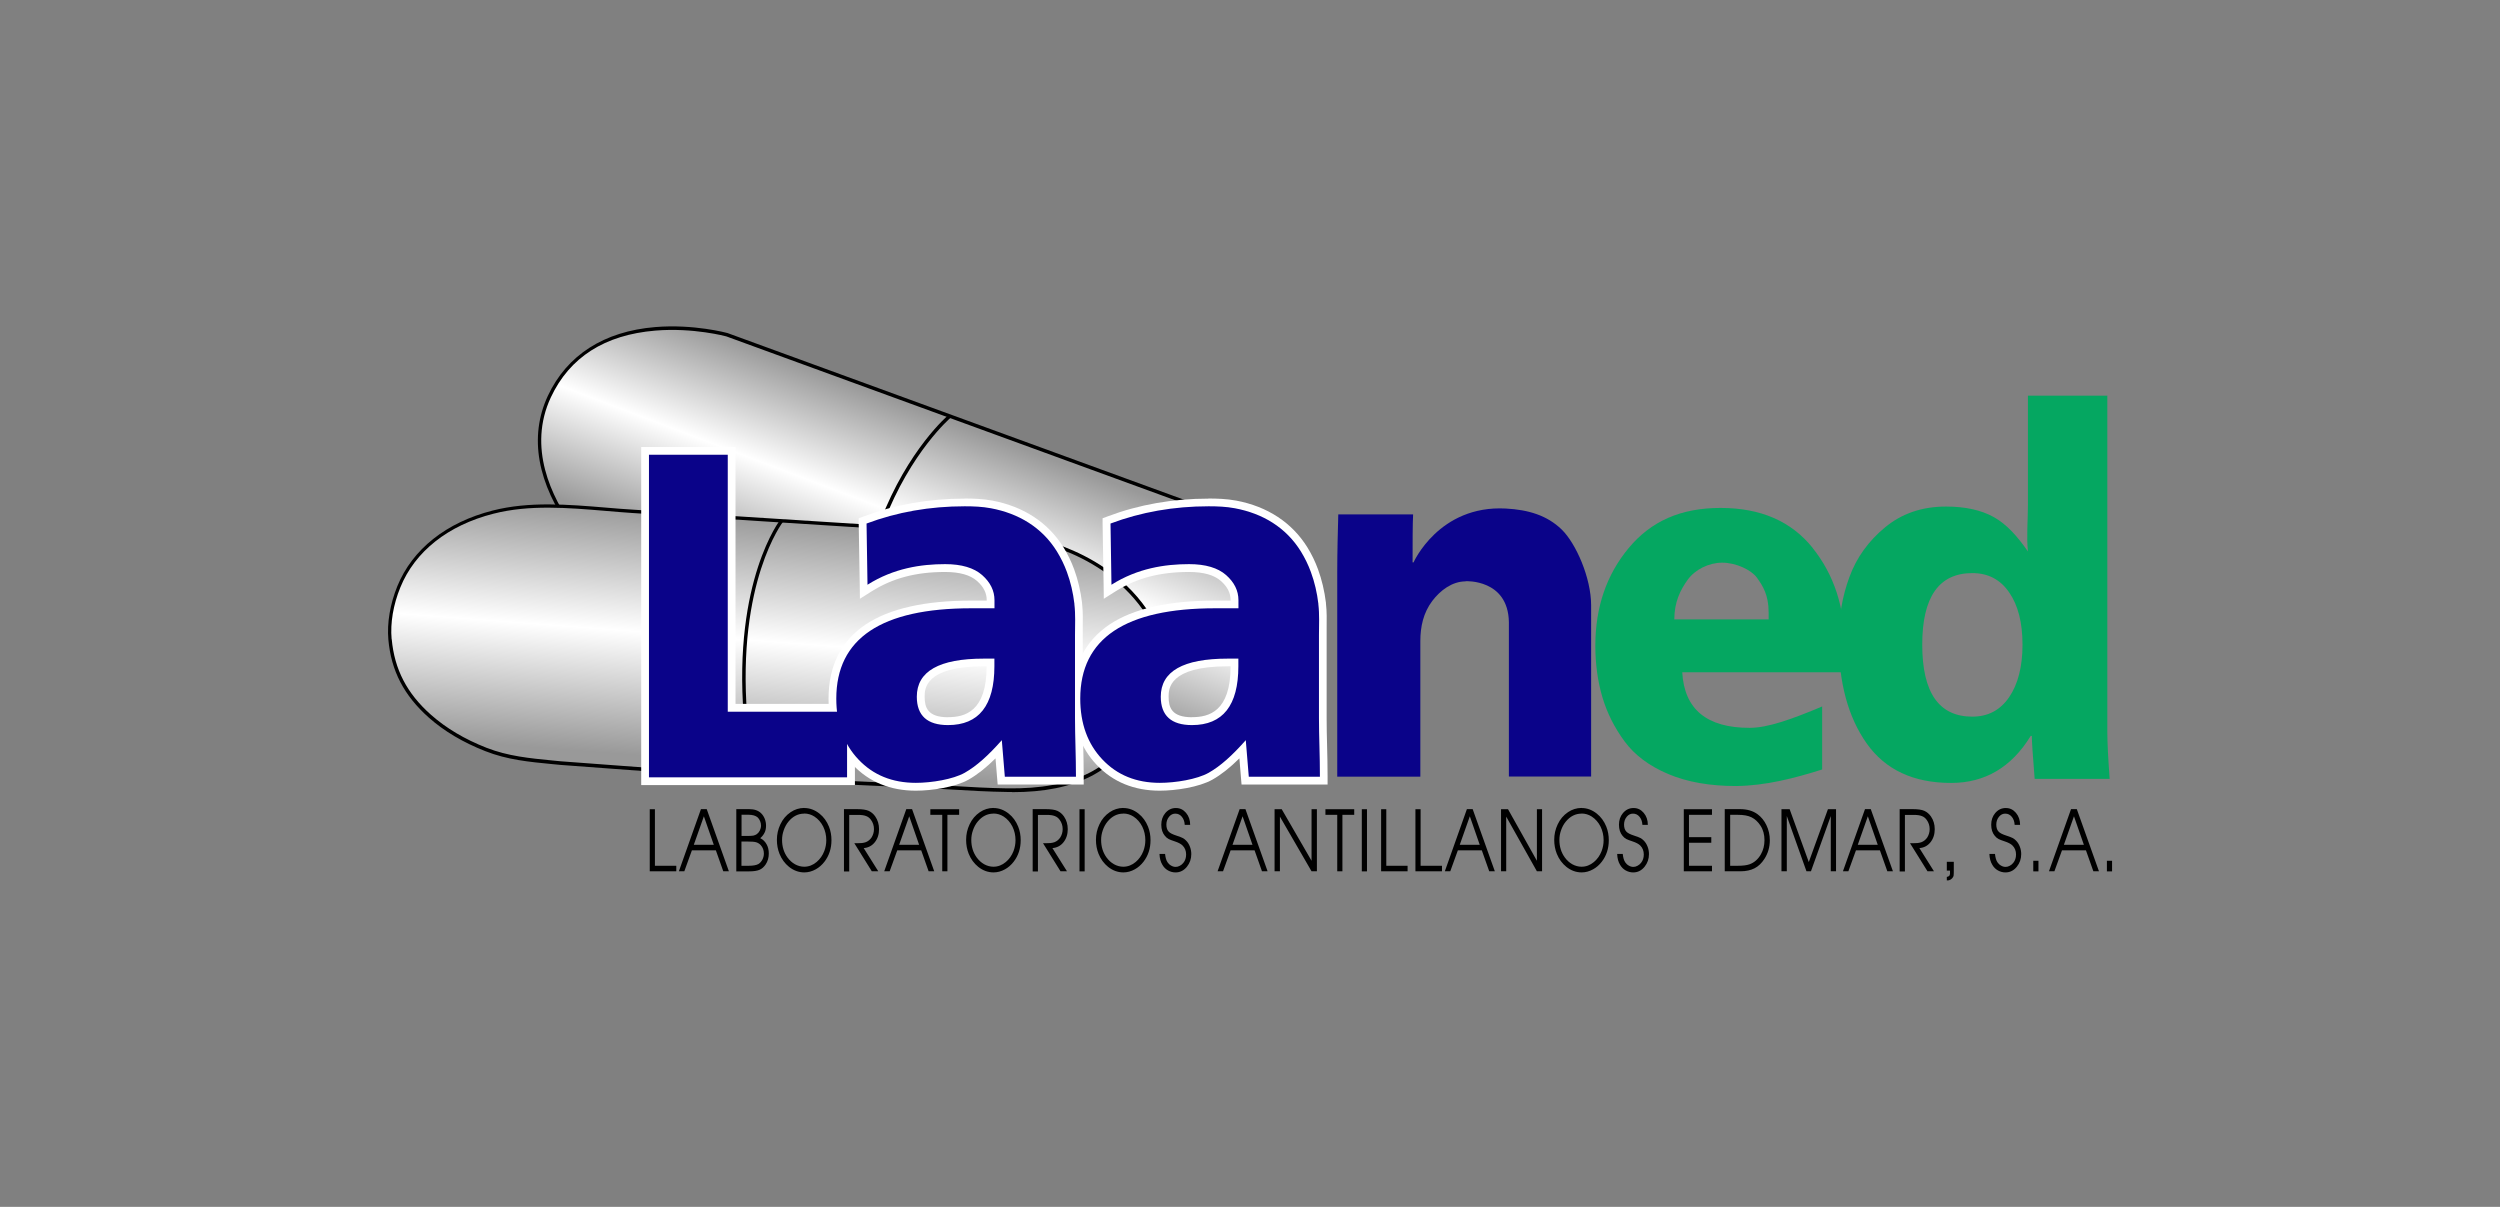 <?xml version="1.0" encoding="UTF-8"?> <svg xmlns="http://www.w3.org/2000/svg" xmlns:xlink="http://www.w3.org/1999/xlink" id="Layer_2" data-name="Layer 2" viewBox="0 0 290 140"><rect x="0" y="0" width="290" height="140" fill="#808080" stroke="none"/><defs><style> .cls-1 { fill: url(#linear-gradient-2); } .cls-2 { fill: #fff; } .cls-3 { fill: none; } .cls-4 { clip-path: url(#clippath-1); } .cls-5 { fill: #05a761; } .cls-6 { fill: #0a0389; } .cls-7 { fill: url(#linear-gradient); } .cls-8 { clip-path: url(#clippath); } </style><clipPath id="clippath"><path class="cls-3" d="M63.72,46.01c-5.32,11.39,9.54,22.45,9.54,22.45l36.29,4.3,18.99,7.26,5.06,8.19,8.19-2.28,7.43-5.23-.93-14.52-8.95-7.26-55.03-20.09s-2.77-.76-6.35-.76c-4.84,0-11.19,1.39-14.24,7.94"></path></clipPath><linearGradient id="linear-gradient" x1="203.79" y1="-102.07" x2="203.99" y2="-102.07" gradientTransform="translate(-25105.52 -12558.8) scale(123.66 -123.66)" gradientUnits="userSpaceOnUse"><stop offset="0" stop-color="#999"></stop><stop offset=".5" stop-color="#fff"></stop><stop offset="1" stop-color="#999"></stop></linearGradient><clipPath id="clippath-1"><path class="cls-3" d="M57.2,59.4c-4.74,1.21-9.04,4.01-10.94,8.66-.77,1.89-1.21,4.05-1.03,6.1.35,3.85,2.02,6.6,4.63,8.91,1.89,1.68,4.14,2.94,6.49,3.86,2.82,1.11,5.67,1.28,8.67,1.58,0,0,26.44,1.96,26.44,1.96.11,0,.22.01.33.02,2.86.13,5.71.26,8.57.39,2.14.1,4.27.2,6.41.3,3.36.15,6.73.43,10.09.48,3.28.05,6.6-.32,9.57-1.81,1.38-.69,3.9-2.34,3.87-4.2,0,0-.08-5.36-.08-5.36l3.55-8.01c-4.83-8.76-15.26-9.97-15.26-9.97l-14.81-1.06-.94-.06-12.14-.77-17.21-1.1c-3.22-.21-6.56-.62-9.85-.62-2.16,0-4.29.18-6.36.7"></path></clipPath><linearGradient id="linear-gradient-2" x1="211.02" y1="-106.71" x2="211.22" y2="-106.71" gradientTransform="translate(30225.25 15307.99) rotate(180) scale(142.74 -142.74)" xlink:href="#linear-gradient"></linearGradient></defs><g id="Layer_1-2" data-name="Layer 1"><g><rect class="cls-3" width="290" height="140"></rect><g><g><path class="cls-6" d="M170.01,67.44c-1.57,0-2.95,1.06-3.86,2.26-1.04,1.38-1.39,2.98-1.39,4.68v15.71h-9.64v-23.76c0-2.21.07-4.8.12-6.66h8.68c-.06,1.16-.06,3.32-.06,5.57h.11s2.94-6.66,10.7-6.25c2.65.14,4.81.81,6.48,2.43,1.67,1.62,3.42,5.63,3.42,8.79v19.87h-9.54v-17.92c-.09-5.01-5.02-4.74-5.02-4.74"></path><path class="cls-5" d="M244.45,45.91v38.99c0,1.19.09,3,.27,5.45h-8.7c-.22-2.76-.33-4.42-.33-4.98h-.13c-2.23,3.64-5.31,5.45-9.23,5.45-4.37,0-7.64-1.53-9.8-4.59-2.16-3.06-3.24-7.08-3.24-12.06,0-2.57.41-4.98,1.24-7.23.82-2.25,2.21-4.18,4.15-5.78,1.94-1.6,4.29-2.4,7.06-2.4,2.23,0,4.07.41,5.52,1.21,1.45.81,2.69,2.14,3.98,4-.18-1.74,0-3.57,0-5.51v-12.56h9.23ZM222.98,74.78c0,5.57,1.94,8.35,5.81,8.35,1.83,0,3.25-.76,4.28-2.27,1.02-1.51,1.54-3.54,1.54-6.08s-.51-4.56-1.54-6.05c-1.02-1.5-2.45-2.25-4.28-2.25-3.87,0-5.81,2.77-5.81,8.3"></path><path class="cls-5" d="M210.28,63.57c-2.48-3.1-6.04-4.65-10.69-4.65s-8.08,1.55-10.66,4.65c-2.58,3.1-3.87,6.88-3.87,11.33,0,2.13.27,4.11.81,5.95.54,1.83,1.4,3.55,2.58,5.15,1.18,1.6,2.87,2.86,5.07,3.79,2.2.93,4.82,1.39,7.87,1.39,3.43-.04,6.75-.9,9.98-1.92v-7.31c-3.47,1.46-6.28,2.48-8.42,2.48-4.96,0-7.57-2.15-7.81-6.45h18.85v-3.02c0-4.5-1.24-8.29-3.72-11.39M205.16,71.85h-10.94c0-2.01.7-3.42,1.56-4.61.86-1.19,2.47-1.97,3.99-1.97,1.6,0,3.37.83,4.03,1.74.66.91,1.36,1.99,1.36,4v.84Z"></path><path d="M225.82,99.97h.82v.99c0,.12,0,.51-.02.6-.01.09-.06.18-.13.27,0,.01-.02.02-.03.04-.01.01-.02.02-.04.04-.06.06-.13.11-.21.15-.08.04-.16.06-.24.07-.02,0-.03,0-.05,0h-.09v-.41c.1-.02.19-.04.26-.1.15-.14.11-.41.11-.52v-.11h-.37v-1.02Z"></path><polygon points="75.37 101.07 75.37 93.87 75.97 93.87 75.97 100.43 78.45 100.43 78.45 101.07 75.37 101.07"></polygon><path d="M78.75,101.07l2.56-7.21h.67l2.57,7.21h-.65l-.86-2.43h-2.78l-.88,2.43h-.62ZM80.48,98h2.32l-1.15-3.31-1.17,3.31Z"></path><path d="M85.41,101.07v-7.21h1.5c.6,0,1.06.16,1.38.48.18.17.32.39.42.64.1.26.15.52.15.8,0,.3-.05.56-.16.79s-.27.45-.51.66c.31.15.56.39.73.7.18.31.26.67.26,1.08,0,.48-.12.9-.36,1.26-.2.3-.44.51-.72.63-.28.12-.69.18-1.21.18h-1.51ZM86.01,96.97h.75c.27,0,.48-.02.63-.04.15-.03.28-.09.4-.17.14-.1.26-.24.35-.42.09-.19.14-.38.14-.58,0-.18-.04-.35-.11-.52-.07-.17-.17-.31-.28-.42-.23-.2-.58-.31-1.07-.31h-.8v2.46ZM86.01,100.43h.84c.51,0,.88-.07,1.12-.2.19-.11.34-.28.47-.52.11-.22.17-.45.17-.7,0-.38-.12-.71-.37-.98-.15-.16-.33-.27-.53-.33-.21-.06-.53-.08-.96-.08h-.74v2.8Z"></path><path d="M93.29,93.73c.64,0,1.23.22,1.77.65.49.39.85.89,1.1,1.51.2.5.29,1.02.29,1.57,0,.96-.27,1.8-.82,2.51-.29.37-.62.66-1,.87-.43.24-.87.36-1.33.36-.65,0-1.24-.22-1.78-.65-.48-.39-.85-.89-1.1-1.51-.2-.5-.3-1.04-.3-1.62,0-.63.13-1.22.4-1.79.28-.6.68-1.07,1.2-1.42.47-.32.99-.48,1.56-.49M93.29,94.38c-.71,0-1.32.31-1.83.93-.24.29-.42.63-.55,1.01-.13.37-.19.74-.19,1.11,0,.78.21,1.46.63,2.04.24.33.53.59.86.78.34.19.71.29,1.08.29.52,0,1-.18,1.44-.55.39-.33.69-.75.89-1.27.15-.4.23-.82.23-1.26,0-.56-.12-1.09-.36-1.58-.25-.49-.59-.88-1.02-1.16-.36-.23-.75-.35-1.18-.35"></path><path d="M97.9,101.07v-7.21h1.52c.61,0,1.06.07,1.35.2.3.14.56.36.76.65.29.42.44.91.44,1.48,0,.6-.17,1.11-.5,1.52-.33.41-.76.63-1.28.67l1.69,2.69h-.75l-2.03-3.26c.45,0,.75,0,.9-.02.15-.02.3-.05.44-.1.27-.11.49-.29.66-.54.18-.29.28-.61.28-.97,0-.41-.12-.77-.35-1.08-.15-.21-.34-.36-.57-.44-.23-.09-.53-.13-.9-.13h-1.05v6.56h-.6Z"></path><path d="M102.57,101.07l2.56-7.21h.67l2.57,7.21h-.65l-.86-2.43h-2.78l-.88,2.43h-.62ZM104.3,98h2.32l-1.15-3.31-1.17,3.31Z"></path><polygon points="109.3 101.07 109.3 94.52 107.92 94.52 107.92 93.87 111.26 93.87 111.26 94.52 109.9 94.52 109.9 101.07 109.3 101.07"></polygon><path d="M115.24,93.73c.64,0,1.23.22,1.77.65.49.39.85.89,1.1,1.51.2.5.29,1.02.29,1.57,0,.96-.27,1.8-.82,2.51-.29.37-.62.66-1,.87-.43.24-.87.36-1.33.36-.65,0-1.24-.22-1.78-.65-.48-.39-.85-.89-1.1-1.51-.2-.5-.3-1.04-.3-1.62,0-.63.13-1.22.4-1.79.28-.6.68-1.07,1.2-1.42.47-.32.99-.48,1.56-.49M115.24,94.38c-.71,0-1.32.31-1.83.93-.24.29-.42.63-.55,1.01-.13.37-.19.74-.19,1.11,0,.78.21,1.46.63,2.04.24.33.53.59.86.78.34.19.71.29,1.08.29.52,0,1-.18,1.44-.55.39-.33.69-.75.89-1.27.15-.4.23-.82.23-1.26,0-.56-.12-1.09-.36-1.58-.25-.49-.59-.88-1.02-1.16-.36-.23-.75-.35-1.18-.35"></path><path d="M119.79,101.07v-7.21h1.52c.61,0,1.06.07,1.35.2.3.14.56.36.76.65.29.42.44.91.44,1.48,0,.6-.17,1.11-.5,1.52-.33.41-.76.63-1.28.67l1.69,2.69h-.75l-2.03-3.26c.45,0,.75,0,.9-.02.15-.02.3-.05.44-.1.27-.11.49-.29.66-.54.18-.29.28-.61.28-.97,0-.41-.12-.77-.35-1.08-.15-.21-.34-.36-.57-.44-.23-.09-.53-.13-.9-.13h-1.05v6.56h-.6Z"></path><rect x="125.22" y="93.87" width=".6" height="7.21"></rect><path d="M130.3,93.73c.64,0,1.23.22,1.77.65.49.39.85.89,1.1,1.51.2.5.29,1.02.29,1.57,0,.96-.27,1.8-.82,2.51-.29.37-.62.66-1,.87-.43.24-.87.36-1.33.36-.65,0-1.24-.22-1.78-.65-.48-.39-.85-.89-1.1-1.51-.2-.5-.3-1.04-.3-1.62,0-.63.13-1.22.4-1.79.28-.6.68-1.07,1.2-1.42.47-.32.99-.48,1.56-.49M130.3,94.38c-.71,0-1.32.31-1.83.93-.24.29-.42.63-.55,1.01-.13.37-.19.74-.19,1.11,0,.78.21,1.46.63,2.04.24.33.53.59.86.78.34.19.71.29,1.08.29.52,0,1-.18,1.44-.55.39-.33.69-.75.89-1.27.15-.4.23-.82.23-1.26,0-.56-.12-1.09-.36-1.58-.25-.49-.59-.88-1.02-1.16-.36-.23-.75-.35-1.18-.35"></path><path d="M134.51,99.06h.64c.04.41.13.73.28.96.11.16.24.29.42.39.17.1.35.15.53.15.16,0,.32-.04.48-.13.16-.08.3-.2.41-.34.22-.27.32-.6.32-.97,0-.42-.14-.77-.41-1.04-.19-.19-.5-.35-.93-.49-.31-.1-.54-.19-.7-.27-.16-.09-.3-.21-.42-.36-.28-.33-.42-.76-.42-1.29s.15-.98.46-1.35c.33-.39.74-.59,1.23-.59s.86.19,1.18.56c.32.38.48.84.48,1.39h-.63c-.02-.39-.14-.7-.34-.94-.2-.24-.45-.36-.75-.36-.28,0-.51.11-.71.34-.22.26-.33.57-.33.93s.09.64.28.83c.15.16.45.31.89.45.36.12.6.21.73.28.13.07.26.16.39.3.19.19.33.42.44.7.11.28.16.57.16.87,0,.55-.17,1.04-.5,1.45-.36.45-.8.67-1.33.67-.31,0-.6-.08-.87-.23s-.49-.37-.65-.65c-.21-.34-.32-.76-.34-1.26"></path><path d="M141.24,101.07l2.56-7.21h.67l2.57,7.21h-.65l-.86-2.43h-2.78l-.88,2.43h-.62ZM142.97,98h2.32l-1.15-3.31-1.17,3.31Z"></path><polygon points="147.85 101.07 147.85 93.87 148.68 93.87 152.14 99.85 152.14 93.87 152.76 93.87 152.76 101.07 152.14 101.07 148.47 94.73 148.47 101.07 147.85 101.07"></polygon><polygon points="155.12 101.07 155.12 94.52 153.75 94.52 153.75 93.87 157.09 93.87 157.09 94.52 155.72 94.52 155.72 101.07 155.12 101.07"></polygon><rect x="157.97" y="93.87" width=".6" height="7.21"></rect><polygon points="160.21 101.07 160.21 93.87 160.81 93.87 160.81 100.43 163.28 100.43 163.28 101.07 160.21 101.07"></polygon><polygon points="164.19 101.07 164.19 93.87 164.79 93.87 164.79 100.43 167.27 100.43 167.27 101.07 164.19 101.07"></polygon><path d="M167.6,101.07l2.56-7.21h.67l2.57,7.21h-.65l-.86-2.43h-2.78l-.88,2.43h-.62ZM169.33,98h2.32l-1.15-3.31-1.17,3.31Z"></path><polygon points="174.12 101.07 174.12 93.87 174.93 93.87 178.28 99.85 178.28 93.87 178.88 93.87 178.88 101.07 178.28 101.07 174.72 94.73 174.72 101.07 174.12 101.07"></polygon><path d="M183.46,93.73c.64,0,1.23.22,1.77.65.49.39.85.89,1.1,1.51.2.5.29,1.02.29,1.57,0,.96-.27,1.8-.82,2.51-.29.37-.62.66-1,.87-.43.24-.87.36-1.33.36-.65,0-1.24-.22-1.78-.65-.48-.39-.85-.89-1.1-1.51-.2-.5-.3-1.04-.3-1.62,0-.63.13-1.22.4-1.79.28-.6.68-1.07,1.2-1.42.47-.32.99-.48,1.56-.49M183.46,94.38c-.71,0-1.32.31-1.83.93-.24.29-.42.63-.55,1.01-.13.37-.19.74-.19,1.11,0,.78.21,1.46.63,2.04.24.33.53.59.86.78.34.19.71.29,1.08.29.52,0,1-.18,1.44-.55.39-.33.69-.75.89-1.27.15-.4.23-.82.23-1.26,0-.56-.12-1.09-.36-1.58-.25-.49-.59-.88-1.02-1.16-.36-.23-.75-.35-1.18-.35"></path><path d="M187.6,99.06h.64c.04.41.13.73.28.96.11.16.24.29.42.39.17.1.35.15.53.15.16,0,.32-.04.48-.13.16-.08.3-.2.41-.34.22-.27.32-.6.32-.97,0-.42-.14-.77-.41-1.04-.19-.19-.5-.35-.93-.49-.31-.1-.54-.19-.7-.27-.16-.09-.3-.21-.42-.36-.28-.33-.42-.76-.42-1.29s.15-.98.46-1.35c.33-.39.74-.59,1.23-.59s.86.19,1.18.56c.32.38.48.84.48,1.39h-.63c-.02-.39-.14-.7-.34-.94-.2-.24-.45-.36-.75-.36-.28,0-.51.11-.71.34-.22.26-.33.57-.33.93s.09.64.28.83c.15.16.45.31.89.45.36.12.6.21.73.28.13.07.26.16.39.3.19.19.33.42.44.7.11.28.16.57.16.87,0,.55-.17,1.04-.5,1.45-.36.45-.8.67-1.33.67-.31,0-.6-.08-.87-.23s-.49-.37-.65-.65c-.21-.34-.32-.76-.34-1.26"></path><polygon points="195.32 101.07 195.32 93.87 198.59 93.87 198.59 94.52 195.92 94.52 195.92 97.11 198.51 97.11 198.51 97.76 195.92 97.76 195.92 100.43 198.59 100.43 198.59 101.07 195.32 101.07"></polygon><path d="M200.07,101.07v-7.21h1.77c.83,0,1.51.2,2.05.6.42.31.76.73,1.01,1.25.27.55.4,1.14.4,1.76,0,.79-.21,1.51-.62,2.15-.32.5-.7.87-1.15,1.1-.45.23-1,.35-1.64.35h-1.81ZM200.69,100.43h.9c.59,0,1.04-.06,1.35-.17.56-.2,1-.59,1.33-1.17.27-.48.41-1.02.41-1.63,0-.64-.15-1.21-.46-1.68-.29-.45-.64-.77-1.04-.97s-.93-.29-1.58-.29h-.9v5.91Z"></path><polygon points="206.65 101.07 206.65 93.87 207.6 93.87 209.82 100 212.04 93.87 212.98 93.87 212.98 101.07 212.37 101.07 212.37 94.66 210.07 101.07 209.55 101.07 207.27 94.66 207.27 101.07 206.65 101.07"></polygon><path d="M213.78,101.07l2.56-7.21h.67l2.57,7.21h-.65l-.86-2.43h-2.78l-.88,2.43h-.62ZM215.5,98h2.32l-1.15-3.31-1.17,3.31Z"></path><path d="M220.36,101.07v-7.21h1.52c.61,0,1.06.07,1.35.2.3.14.56.36.76.65.29.42.44.91.44,1.48,0,.6-.17,1.11-.5,1.52-.33.41-.76.63-1.28.67l1.69,2.69h-.75l-2.03-3.26c.45,0,.75,0,.9-.02.15-.02.3-.05.44-.1.27-.11.49-.29.66-.54.18-.29.28-.61.28-.97,0-.41-.12-.77-.35-1.08-.15-.21-.34-.36-.57-.44-.23-.09-.53-.13-.9-.13h-1.05v6.56h-.6Z"></path><path d="M230.78,99.06h.64c.04.41.13.73.28.96.11.16.24.29.42.39.17.1.35.15.53.15.16,0,.32-.04.48-.13.16-.08.3-.2.41-.34.22-.27.32-.6.32-.97,0-.42-.14-.77-.41-1.04-.19-.19-.5-.35-.93-.49-.31-.1-.54-.19-.7-.27-.16-.09-.3-.21-.42-.36-.28-.33-.42-.76-.42-1.29s.15-.98.46-1.35c.33-.39.74-.59,1.23-.59s.86.19,1.18.56c.32.38.48.84.48,1.39h-.63c-.02-.39-.14-.7-.34-.94-.2-.24-.45-.36-.75-.36-.28,0-.51.11-.71.34-.22.26-.33.57-.33.93s.09.64.28.83c.15.16.45.31.89.45.36.12.6.21.73.28.13.07.26.16.39.3.19.19.33.42.44.7.11.28.16.57.16.87,0,.55-.17,1.04-.5,1.45-.36.45-.8.67-1.33.67-.31,0-.6-.08-.87-.23s-.49-.37-.65-.65c-.21-.34-.32-.76-.34-1.26"></path><rect x="235.86" y="99.85" width=".6" height="1.23"></rect><path d="M237.68,101.07l2.56-7.21h.67l2.57,7.21h-.65l-.86-2.43h-2.78l-.88,2.43h-.62ZM239.41,98h2.32l-1.15-3.31-1.17,3.31Z"></path><rect x="244.4" y="99.85" width=".6" height="1.23"></rect></g><g class="cls-8"><rect class="cls-7" x="64.43" y="11.83" width="78.77" height="102.63" transform="translate(8.31 138.27) rotate(-69.5)"></rect></g><g><path d="M133.52,88.45l-5.11-8.26-18.9-7.23-36.32-4.31-.04-.03s-3.77-2.83-6.81-7c-4.04-5.54-5-10.97-2.79-15.7,2.21-4.73,6.51-7.49,12.46-7.98,4.47-.37,8.33.68,8.37.69l55.08,20.11,9.04,7.34v.09s.94,14.63.94,14.63l-7.55,5.32h-.03s-8.33,2.33-8.33,2.33ZM73.34,68.27l36.27,4.3h.02s19.05,7.29,19.05,7.29l5.02,8.12,8.01-2.23,7.31-5.15-.92-14.32-8.85-7.18-55-20.08s-3.83-1.04-8.23-.67c-5.87.49-9.94,3.09-12.12,7.74-2.7,5.79,0,11.51,2.75,15.29,2.82,3.88,6.27,6.57,6.68,6.89"></path><path d="M102.49,60.6l-.37-.14c3.19-8.33,7.85-12.28,7.9-12.32l.26.31s-4.62,3.93-7.78,12.16"></path></g><g class="cls-4"><rect class="cls-1" x="70.03" y="29.85" width="38.78" height="90.7" transform="translate(8.5 159.47) rotate(-86.23)"></rect></g><g><path d="M117.38,91.87c-.17,0-.34,0-.52,0-2.2-.03-4.43-.16-6.6-.29-1.15-.07-2.33-.14-3.5-.19l-15.07-.69c-.08,0-.15,0-.23-.01-.07,0-26.18-1.94-26.44-1.96-.32-.03-.63-.06-.94-.09-2.69-.26-5.24-.5-7.79-1.51-2.58-1.01-4.78-2.32-6.55-3.89-2.88-2.56-4.37-5.43-4.69-9.05-.17-1.92.2-4.12,1.04-6.19,1.75-4.29,5.68-7.41,11.07-8.78,4.24-1.08,8.74-.7,13.1-.34,1.05.09,2.13.18,3.18.24l30.3,1.93,14.81,1.06c.11.01,10.59,1.32,15.42,10.08l.05.09-3.57,8.06c0,.51.07,5.29.07,5.32.03,2.25-3.31,4.05-3.98,4.39-2.48,1.25-5.4,1.84-9.15,1.84M45.44,74.14c.32,3.51,1.76,6.3,4.56,8.78,1.74,1.54,3.9,2.83,6.43,3.82,2.5.98,5.02,1.22,7.69,1.48.31.03.62.06.93.09q26.44,1.96,26.45,1.97c.05,0,.13,0,.2,0h.11s14.97.69,14.97.69c1.17.05,2.35.12,3.5.19,2.16.13,4.39.26,6.58.29,3.93.05,6.94-.51,9.48-1.79.63-.32,3.79-2.01,3.76-4.02h0s0-.08-.08-5.36v-.04s3.53-7.96,3.53-7.96c-4.75-8.5-14.96-9.77-15.06-9.78l-14.8-1.06-30.3-1.93c-1.05-.07-2.14-.16-3.18-.25-4.32-.36-8.79-.74-12.97.33-5.26,1.34-9.1,4.37-10.8,8.55-.82,2.01-1.18,4.14-1.01,6"></path><path d="M86.27,83.04c-1.22-15.71,4.21-22.72,4.27-22.79l.31.25c-.05.07-5.38,6.97-4.18,22.5l-.4.03Z"></path><polygon class="cls-2" points="85.32 51.85 84.42 51.85 75.28 51.85 74.38 51.85 74.38 52.75 74.38 90.17 74.38 91.07 75.28 91.07 98.26 91.07 99.17 91.07 99.17 90.17 99.17 82.56 99.17 81.65 98.26 81.65 85.32 81.65 85.32 52.75 85.32 51.85"></polygon><path class="cls-2" d="M111.91,57.84c-4.14,0-8.08.69-11.71,2.06l-.59.22v.63s.12,7.1.12,7.1l.02,1.61,1.36-.86c2.43-1.53,5.13-2.25,8.52-2.25,1.67,0,2.92.35,3.7,1.04.76.67,1.13,1.4,1.13,2.24v.04h-1.79c-5.38,0-9.5.93-12.25,2.77-2.86,1.92-4.31,4.81-4.31,8.61,0,3.13.95,5.71,2.82,7.68,1.88,1.98,4.34,2.99,7.31,2.99,1.84,0,4.54-.4,6.11-1.28.99-.56,2.01-1.36,3.13-2.47l.18,2.21.07.83h9.98v-.9c0-1.3-.03-2.52-.06-3.7-.03-1.07-.05-2.08-.05-3.07v-9.64c0-.29,0-.58,0-.88.01-.92.03-1.87-.08-2.82v-.07c-.17-1.38-.48-2.69-.92-3.89-.33-.9-.74-1.75-1.23-2.54-1.78-2.87-4.63-4.75-8.26-5.43-1.14-.21-2.26-.24-3.21-.24M109.98,83.2c-2.39,0-2.72-1.15-2.72-2.39,0-.87,0-3.52,6.87-3.52h.32c0,5.29-2.56,5.9-4.47,5.9"></path><path class="cls-2" d="M140.2,57.84c-4.14,0-8.08.69-11.71,2.06l-.59.22v.63s.12,7.1.12,7.1l.02,1.61,1.36-.86c2.43-1.53,5.13-2.25,8.52-2.25,1.67,0,2.92.35,3.7,1.04.76.67,1.13,1.4,1.13,2.24v.04h-1.79c-5.38,0-9.5.93-12.25,2.77-2.86,1.92-4.31,4.81-4.31,8.61,0,3.13.95,5.71,2.82,7.68,1.88,1.98,4.34,2.99,7.31,2.99,1.84,0,4.54-.4,6.11-1.28.99-.56,2.01-1.36,3.13-2.47l.18,2.21.07.83h9.98v-.9c0-1.3-.03-2.52-.06-3.7-.03-1.07-.05-2.08-.05-3.07v-9.64c0-.29,0-.58,0-.88.01-.92.03-1.87-.08-2.82v-.07c-.17-1.38-.48-2.69-.92-3.89-.33-.9-.74-1.75-1.23-2.54-1.78-2.87-4.63-4.75-8.26-5.43-1.14-.21-2.26-.24-3.21-.24M138.28,83.2c-2.39,0-2.72-1.15-2.72-2.39,0-.87,0-3.52,6.87-3.52h.32c0,5.29-2.56,5.9-4.47,5.9"></path><polygon class="cls-6" points="75.28 90.17 75.28 52.75 84.42 52.75 84.42 82.56 98.26 82.56 98.26 90.17 75.28 90.17"></polygon><path class="cls-6" d="M124.63,70.1c.14,1.19.07,2.4.07,3.59v9.64c0,2.08.11,4.29.11,6.77h-8.25l-.35-4.24c-1.56,1.77-2.94,3.01-4.3,3.78-1.36.77-3.88,1.17-5.67,1.17-2.73,0-4.95-.9-6.66-2.71-1.71-1.8-2.57-4.16-2.57-7.06,0-6.98,5.22-10.48,15.66-10.48h2.69v-.94c0-1.1-.48-2.07-1.43-2.91-.95-.84-2.39-1.27-4.29-1.27-2.8,0-5.97.47-9.01,2.39l-.11-7.1c3.54-1.33,7.34-2,11.39-2,1.02,0,2.04.04,3.04.23,3.21.6,5.92,2.21,7.66,5.02.46.75.85,1.55,1.15,2.37.44,1.19.72,2.43.87,3.69,0,.02,0,.04,0,.06M115.35,77.27v-.87h-1.23c-5.18,0-7.77,1.47-7.77,4.42,0,2.19,1.21,3.29,3.62,3.29,3.58,0,5.38-2.28,5.38-6.83"></path><path class="cls-6" d="M152.93,70.1c.14,1.19.07,2.4.07,3.59v9.64c0,2.08.11,4.29.11,6.77h-8.25l-.35-4.24c-1.56,1.77-2.94,3.01-4.3,3.78-1.36.77-3.88,1.17-5.67,1.17-2.73,0-4.95-.9-6.66-2.71-1.71-1.8-2.57-4.16-2.57-7.06,0-6.98,5.22-10.48,15.66-10.48h2.69v-.94c0-1.1-.48-2.07-1.43-2.91-.95-.84-2.39-1.27-4.29-1.27-2.8,0-5.97.47-9.01,2.39l-.11-7.1c3.54-1.33,7.34-2,11.39-2,1.02,0,2.04.04,3.04.23,3.21.6,5.92,2.21,7.66,5.02.46.75.85,1.55,1.15,2.37.44,1.19.72,2.43.87,3.69,0,.02,0,.04,0,.06M143.65,77.27v-.87h-1.23c-5.18,0-7.77,1.47-7.77,4.42,0,2.19,1.21,3.29,3.62,3.29,3.58,0,5.38-2.28,5.38-6.83"></path></g></g></g></g></svg> 